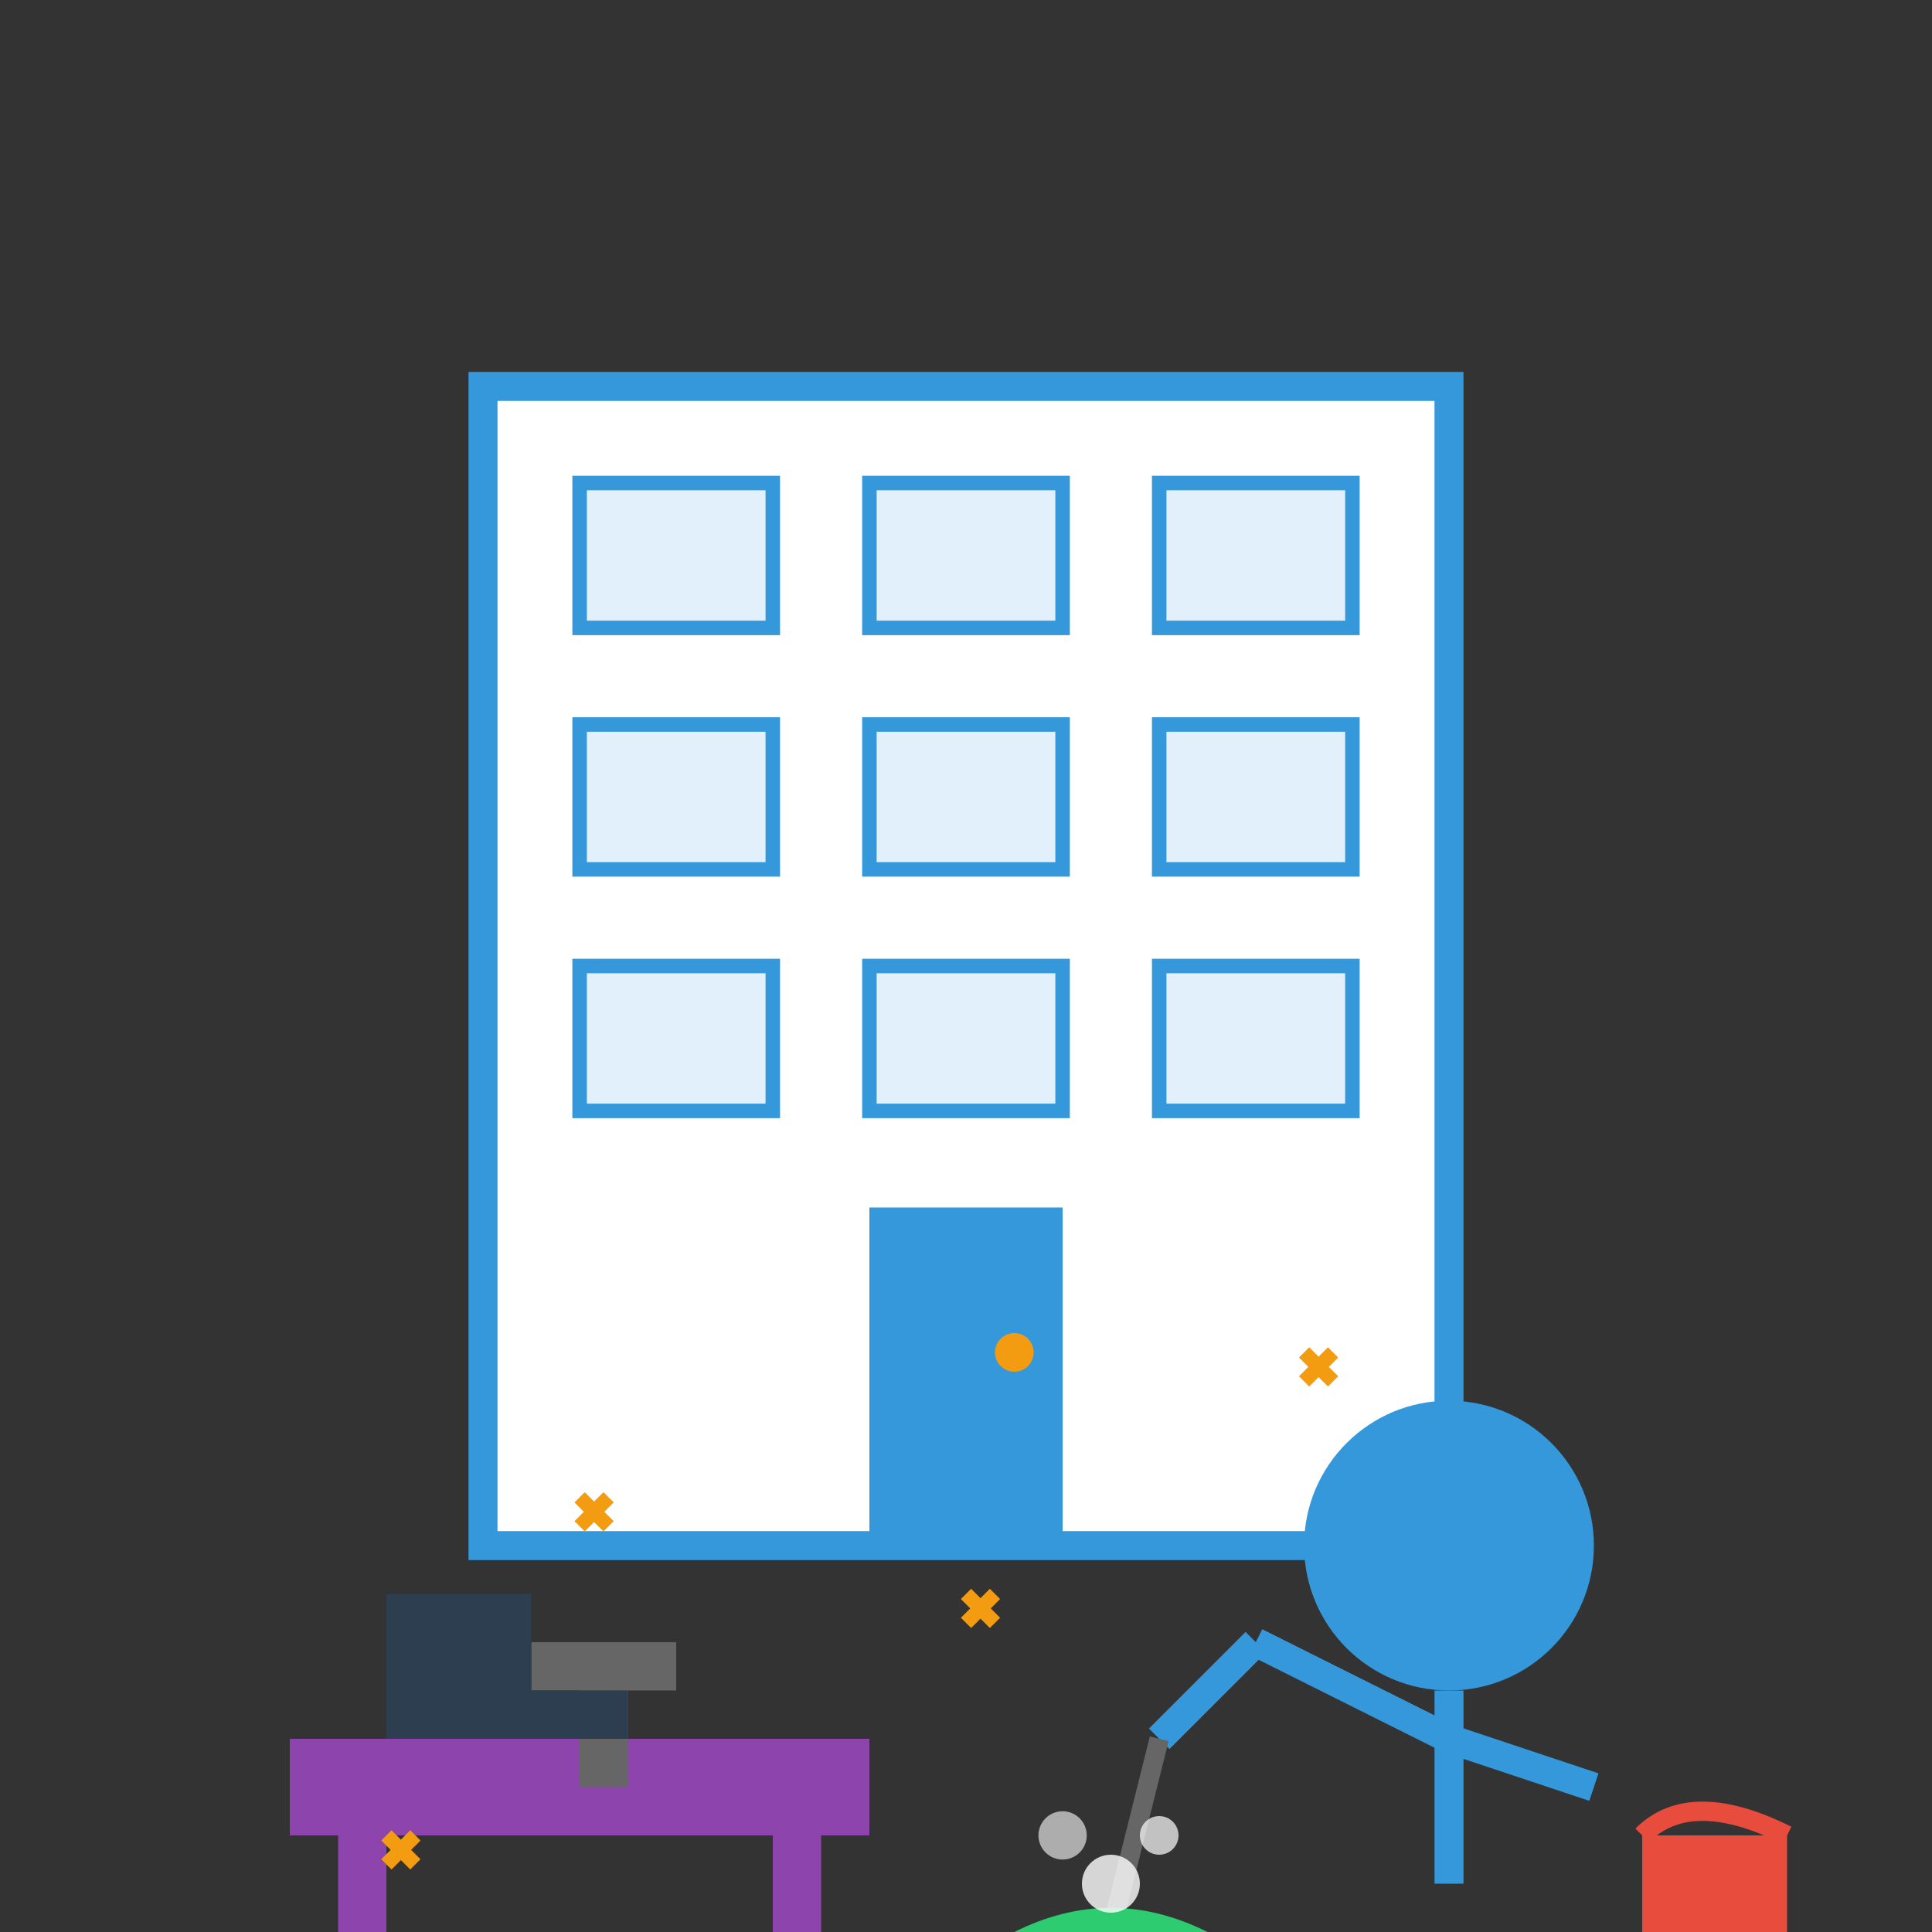 <svg width="200" height="200" viewBox="0 0 200 200" xmlns="http://www.w3.org/2000/svg">
  <rect x="0" y="0" width="200" height="200" fill="#333333" stroke="none"/>
  <!-- Office building background -->
  <rect x="50" y="40" width="100" height="120" fill="#ffffff" stroke="#3498db" stroke-width="3" />
  
  <!-- Windows -->
  <rect x="60" y="50" width="20" height="15" fill="#e1f0fa" stroke="#3498db" stroke-width="1.5" />
  <rect x="90" y="50" width="20" height="15" fill="#e1f0fa" stroke="#3498db" stroke-width="1.5" />
  <rect x="120" y="50" width="20" height="15" fill="#e1f0fa" stroke="#3498db" stroke-width="1.5" />
  
  <rect x="60" y="75" width="20" height="15" fill="#e1f0fa" stroke="#3498db" stroke-width="1.5" />
  <rect x="90" y="75" width="20" height="15" fill="#e1f0fa" stroke="#3498db" stroke-width="1.5" />
  <rect x="120" y="75" width="20" height="15" fill="#e1f0fa" stroke="#3498db" stroke-width="1.5" />
  
  <rect x="60" y="100" width="20" height="15" fill="#e1f0fa" stroke="#3498db" stroke-width="1.5" />
  <rect x="90" y="100" width="20" height="15" fill="#e1f0fa" stroke="#3498db" stroke-width="1.5" />
  <rect x="120" y="100" width="20" height="15" fill="#e1f0fa" stroke="#3498db" stroke-width="1.5" />
  
  <!-- Door -->
  <rect x="90" y="125" width="20" height="35" fill="#3498db" />
  <circle cx="105" cy="140" r="2" fill="#f39c12" />
  
  <!-- Office desk -->
  <rect x="30" y="180" width="60" height="10" fill="#8e44ad" />
  <rect x="35" y="190" width="5" height="10" fill="#8e44ad" />
  <rect x="80" y="190" width="5" height="10" fill="#8e44ad" />
  
  <!-- Office chair -->
  <rect x="55" y="170" width="15" height="5" fill="#666666" />
  <rect x="60" y="175" width="5" height="10" fill="#666666" />
  
  <!-- Computer -->
  <rect x="40" y="165" width="15" height="15" fill="#2c3e50" />
  <rect x="45" y="175" width="20" height="5" fill="#2c3e50" />
  
  <!-- Cleaning person -->
  <circle cx="150" cy="160" r="15" fill="#3498db" /> <!-- Head -->
  <line x1="150" y1="175" x2="150" y2="195" stroke="#3498db" stroke-width="3" /> <!-- Body -->
  <line x1="150" y1="180" x2="130" y2="170" stroke="#3498db" stroke-width="3" /> <!-- Left arm -->
  <line x1="130" y1="170" x2="120" y2="180" stroke="#3498db" stroke-width="3" /> <!-- Left arm extension -->
  <line x1="150" y1="180" x2="165" y2="185" stroke="#3498db" stroke-width="3" /> <!-- Right arm -->
  
  <!-- Cleaning mop -->
  <line x1="120" y1="180" x2="115" y2="200" stroke="#666666" stroke-width="2" /> <!-- Mop handle -->
  <path d="M105 200Q115 195 125 200Q115 205 105 200Z" fill="#2ecc71" /> <!-- Mop head -->
  
  <!-- Cleaning bucket -->
  <rect x="170" y="190" width="15" height="10" fill="#e74c3c" />
  <path d="M170 190Q175 185 185 190" fill="none" stroke="#e74c3c" stroke-width="2" /> <!-- Handle -->
  
  <!-- Cleaning bubbles -->
  <circle cx="115" cy="195" r="3" fill="#ffffff" fill-opacity="0.8" />
  <circle cx="120" cy="190" r="2" fill="#ffffff" fill-opacity="0.7" />
  <circle cx="110" cy="190" r="2.5" fill="#ffffff" fill-opacity="0.6" />
  
  <!-- Sparkles - clean surfaces -->
  <path d="M60 155L63 158M60 158L63 155" stroke="#f39c12" stroke-width="1.5" />
  <path d="M100 165L103 168M100 168L103 165" stroke="#f39c12" stroke-width="1.5" />
  <path d="M40 190L43 193M40 193L43 190" stroke="#f39c12" stroke-width="1.5" />
  <path d="M135 140L138 143M135 143L138 140" stroke="#f39c12" stroke-width="1.5" />
</svg>

